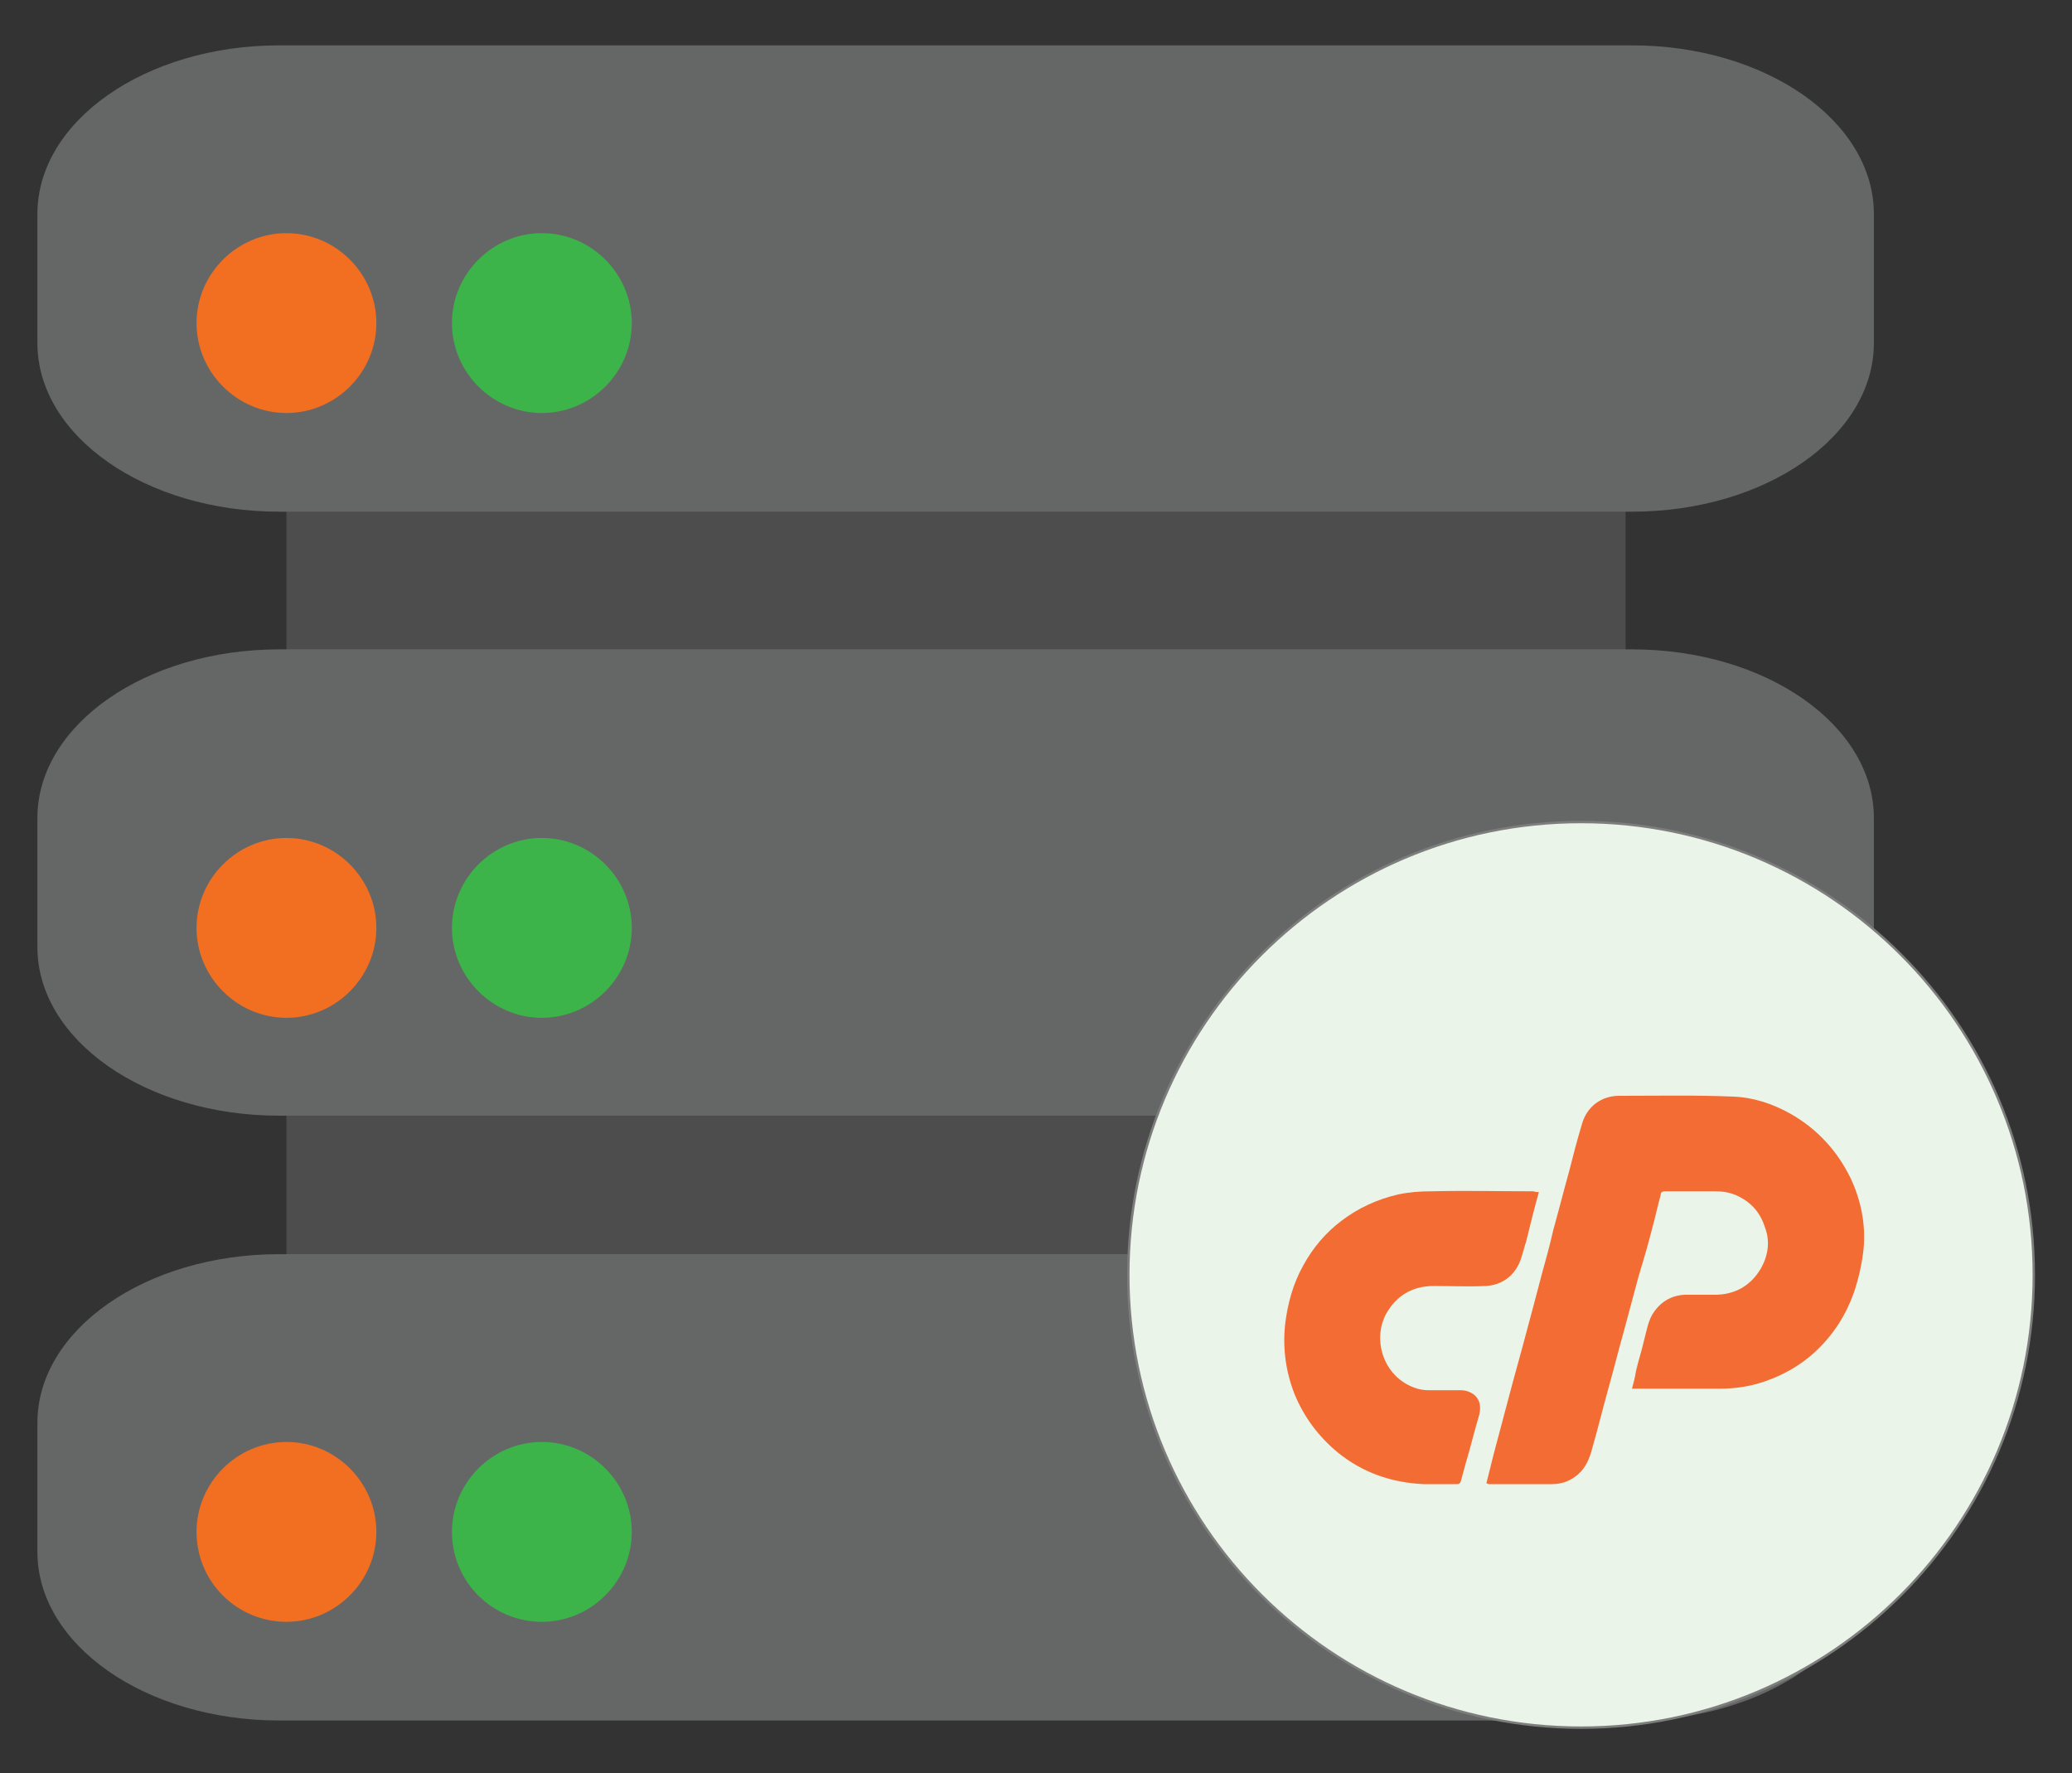 <?xml version="1.0" encoding="utf-8"?>
<!-- Generator: Adobe Illustrator 25.2.0, SVG Export Plug-In . SVG Version: 6.00 Build 0)  -->
<svg version="1.1" xmlns="http://www.w3.org/2000/svg" xmlns:xlink="http://www.w3.org/1999/xlink" x="0px" y="0px"
	 viewBox="0 0 260.4 222.8" style="enable-background:new 0 0 260.4 222.8;" xml:space="preserve">
<rect x="0" y="0" width="260.4" height="222.8" fill="#333333" stroke="none"/>
<style type="text/css">
	.st0{fill:#4E4D4D;}
	.st1{fill:#656766;}
	.st2{fill:#EBF4E8;stroke:#7D7D7D;stroke-width:0.3;stroke-miterlimit:10;}
	.st3{fill:#F26E21;}
	.st4{fill:#3CB44A;}
	.st5{fill:#F26C33;}
</style>
<g id="Background">
</g>
<g id="Icons">
	<g>
		<path class="st0" d="M204.3,60.4H36v118.8h168.3V60.4z"/>
		<g>
			<path class="st1" d="M205.1,157.6h-170c-16.8,0-30.4,9.5-30.4,21.2v16.2c0,11.7,13.6,21.2,30.4,21.2h170
				c16.8,0,30.4-9.5,30.4-21.2v-16.2C235.5,167.1,221.9,157.6,205.1,157.6z"/>
			<path class="st1" d="M205.1,81.6h-170c-16.8,0-30.4,9.5-30.4,21.2v16.2c0,11.7,13.6,21.2,30.4,21.2h170
				c16.8,0,30.4-9.5,30.4-21.2v-16.2C235.5,91.1,221.9,81.6,205.1,81.6z"/>
			<path class="st1" d="M205.1,5.7h-170c-16.8,0-30.4,9.5-30.4,21.2v16.2c0,11.7,13.6,21.2,30.4,21.2h170c16.8,0,30.4-9.5,30.4-21.2
				V26.9C235.5,15.2,221.9,5.7,205.1,5.7z"/>
			<path class="st2" d="M198.7,217.1c31.4,0,56.9-25.5,56.9-56.9s-25.5-56.9-56.9-56.9s-56.9,25.5-56.9,56.9
				S167.3,217.1,198.7,217.1L198.7,217.1z"/>
		</g>
		<path class="st3" d="M36,51.9c6.2,0,11.3-5.1,11.3-11.3c0-6.2-5.1-11.3-11.3-11.3s-11.3,5.1-11.3,11.3
			C24.7,46.8,29.8,51.9,36,51.9z"/>
		<path class="st4" d="M68.1,51.9c6.2,0,11.3-5.1,11.3-11.3c0-6.2-5.1-11.3-11.3-11.3c-6.2,0-11.3,5.1-11.3,11.3
			C56.8,46.8,61.9,51.9,68.1,51.9z"/>
		<path class="st3" d="M36,127.9c6.2,0,11.3-5.1,11.3-11.3c0-6.2-5.1-11.3-11.3-11.3s-11.3,5.1-11.3,11.3
			C24.7,122.8,29.8,127.9,36,127.9z"/>
		<path class="st4" d="M68.1,127.9c6.2,0,11.3-5.1,11.3-11.3c0-6.2-5.1-11.3-11.3-11.3c-6.2,0-11.3,5.1-11.3,11.3
			C56.8,122.8,61.9,127.9,68.1,127.9z"/>
		<path class="st3" d="M36,203.8c6.2,0,11.3-5.1,11.3-11.3c0-6.2-5.1-11.3-11.3-11.3s-11.3,5.1-11.3,11.3
			C24.7,198.8,29.8,203.8,36,203.8z"/>
		<path class="st4" d="M68.1,203.8c6.2,0,11.3-5.1,11.3-11.3c0-6.2-5.1-11.3-11.3-11.3c-6.2,0-11.3,5.1-11.3,11.3
			C56.8,198.8,61.9,203.8,68.1,203.8z"/>
		<g>
			<g>
				<path class="st5" d="M186.8,186.4c0.3-1.2,0.6-2.4,0.9-3.6c0.7-2.6,1.4-5.3,2.1-7.9c0.6-2.3,1.3-4.7,1.9-7
					c0.7-2.6,1.4-5.2,2.1-7.9c0.5-1.8,1-3.6,1.4-5.4c0.7-2.5,1.3-4.9,2-7.4c0.5-2,1-3.9,1.6-5.9c0.6-2.2,2.4-3.6,4.7-3.6
					c4.8,0,9.6-0.1,14.3,0.1c2.6,0.1,5,0.9,7.3,2.2c3.3,1.9,5.8,4.6,7.5,8.1c1.3,2.8,1.9,5.8,1.6,8.9c-0.2,1.8-0.6,3.6-1.2,5.4
					c-1,2.8-2.5,5.2-4.7,7.3c-2.1,2-4.7,3.4-7.5,4.2c-1.5,0.4-3,0.6-4.6,0.6c-3.6,0-7.1,0-10.7,0c-0.1,0-0.2,0-0.4,0
					c0.2-0.7,0.4-1.5,0.5-2.2c0.3-1.3,0.7-2.5,1-3.8c0.3-1.1,0.5-2.4,1.1-3.4c0.9-1.4,2.2-2.3,4-2.4c1.2,0,2.5,0,3.8,0
					c2.5,0,4.5-1.1,5.8-3.3c0.9-1.6,1.2-3.4,0.5-5.2c-0.6-1.9-1.8-3.2-3.6-4c-0.9-0.4-1.8-0.5-2.7-0.5c-2.1,0-4.2,0-6.2,0
					c-0.4,0-0.6,0.1-0.6,0.5c-0.4,1.4-0.7,2.9-1.1,4.3c-0.5,2-1.1,4-1.7,6c-0.6,2.2-1.2,4.5-1.8,6.7c-0.7,2.5-1.3,4.9-2,7.4
					c-0.7,2.5-1.3,5-2,7.4c-0.3,1.2-0.8,2.4-1.7,3.2c-1,0.9-2.1,1.3-3.4,1.3c-2.6,0-5.2,0-7.9,0
					C187.1,186.5,186.9,186.4,186.8,186.4z"/>
				<path class="st5" d="M193.4,149.8c-0.6,2.1-1.1,4.2-1.6,6.2c-0.3,0.9-0.5,1.9-0.9,2.8c-0.8,1.7-2.3,2.7-4.2,2.8
					c-2.2,0.1-4.3,0-6.5,0c-2.7,0-4.7,1.2-6,3.5c-1.7,3.2-0.4,7.4,2.9,9c0.8,0.4,1.6,0.6,2.5,0.6c1.3,0,2.7,0,4,0
					c0.6,0,1.2,0.2,1.7,0.6c0.8,0.7,0.8,1.6,0.6,2.5c-0.6,2-1.1,4.1-1.7,6.1c-0.2,0.7-0.4,1.5-0.6,2.2c-0.1,0.3-0.2,0.4-0.5,0.4
					c-1.4,0-2.8,0-4.2,0c-4-0.2-7.6-1.4-10.8-4c-2.4-2-4.2-4.4-5.4-7.3c-1.1-2.8-1.5-5.7-1.2-8.7c0.3-2.6,1-5.2,2.3-7.5
					c1.2-2.2,2.8-4.1,4.8-5.6c2.1-1.6,4.5-2.7,7.1-3.3c1.4-0.3,2.8-0.4,4.2-0.4c4.3-0.1,8.6,0,12.8,0
					C193,149.8,193.2,149.8,193.4,149.8z"/>
			</g>
		</g>
	</g>
</g>
</svg>
